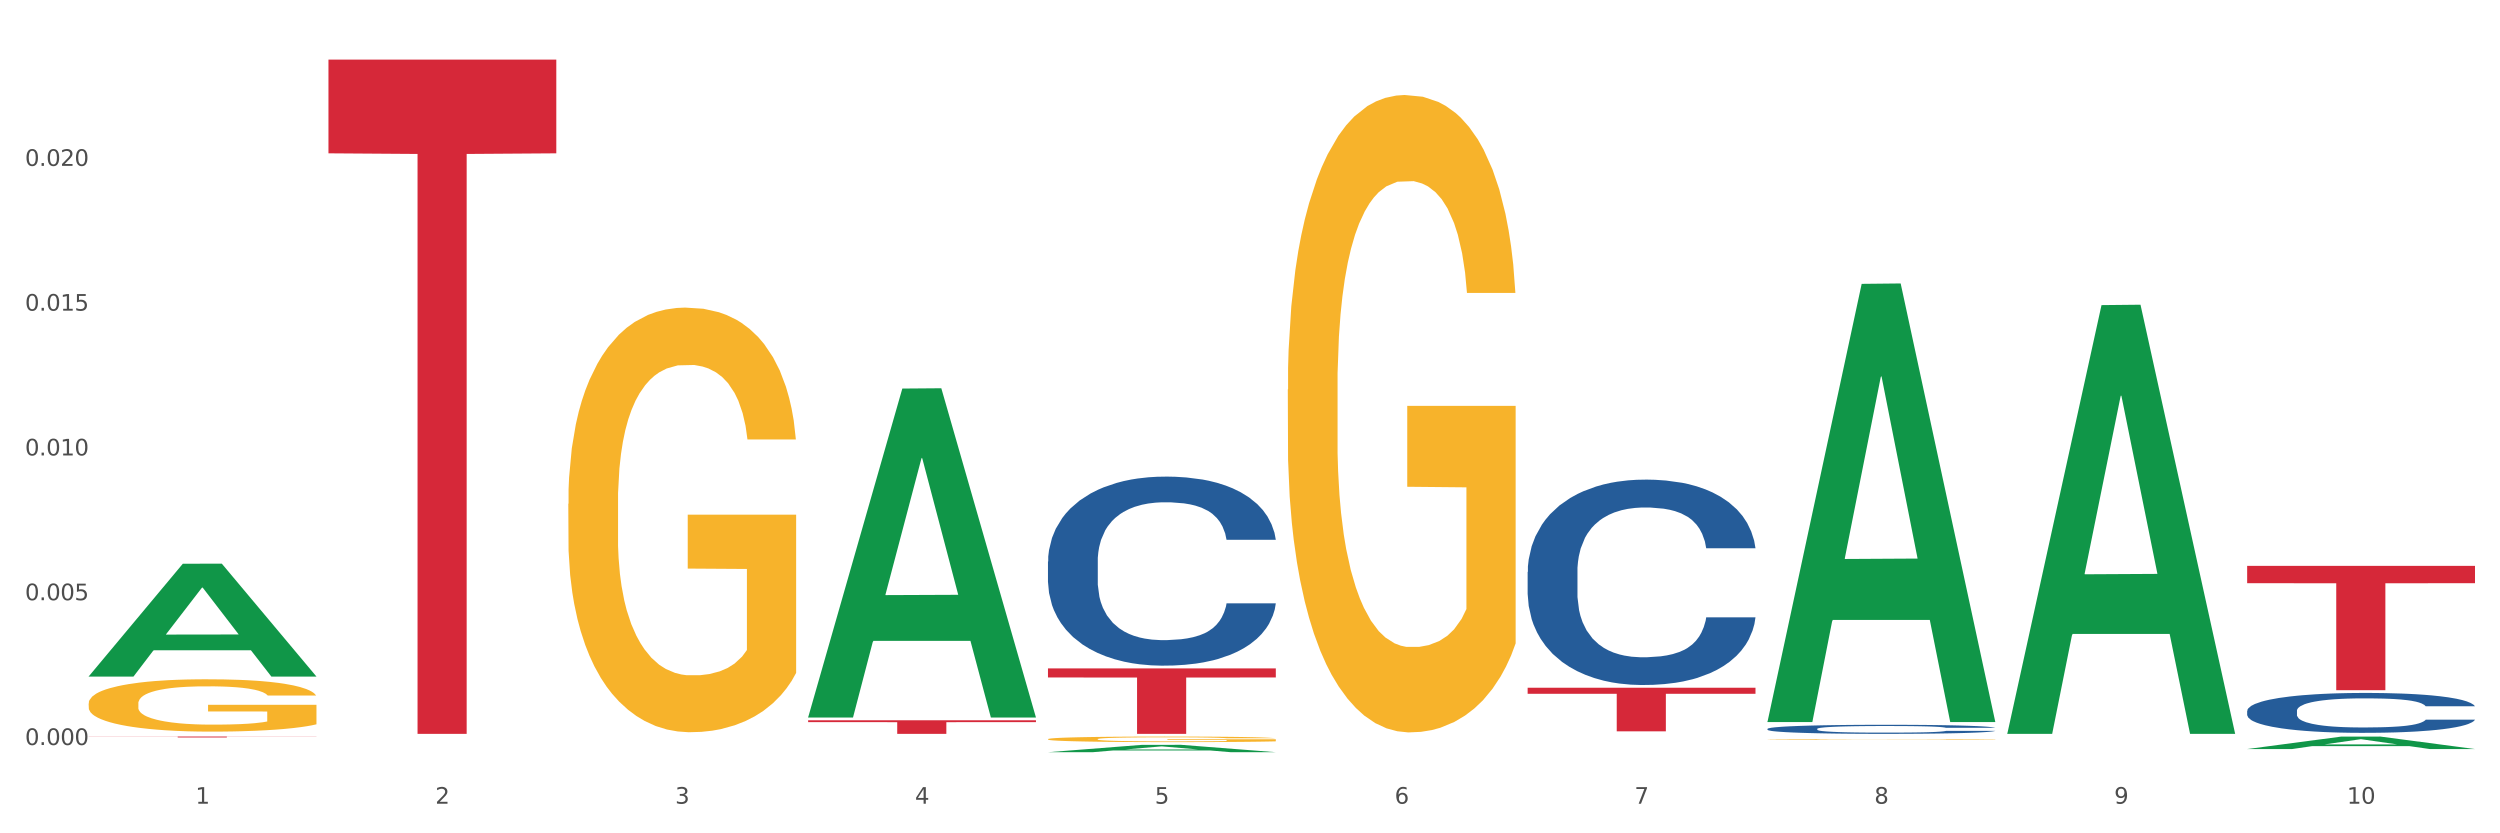 <?xml version="1.0" encoding="utf-8" standalone="no"?>
<!DOCTYPE svg PUBLIC "-//W3C//DTD SVG 1.1//EN"
  "http://www.w3.org/Graphics/SVG/1.1/DTD/svg11.dtd">
<svg xmlns:xlink="http://www.w3.org/1999/xlink" width="1080pt" height="360pt" viewBox="0 0 1080 360" xmlns="http://www.w3.org/2000/svg" version="1.1">
 <rect x="0" y="0" width="1080" height="360" fill="#333333" stroke="none"/>
 <defs>
  <style type="text/css">*{stroke-linejoin: round; stroke-linecap: butt}</style>
 </defs>
 <g id="figure_1">
  <g id="patch_1">
   <path d="M 0 360 
L 1080 360 
L 1080 0 
L 0 0 
z
" style="fill: #ffffff; stroke: #ffffff; stroke-linejoin: miter"/>
  </g>
  <g id="axes_1">
   <g id="matplotlib.axis_1">
    <g id="xtick_1">
     <g id="text_1">
      <!-- 1 -->
      <g style="fill: #4d4d4d" transform="translate(84.444 347.204) scale(0.096 -0.096)">
       <defs>
        <path id="DejaVuSans-31" d="M 794 531 
L 1825 531 
L 1825 4091 
L 703 3866 
L 703 4441 
L 1819 4666 
L 2450 4666 
L 2450 531 
L 3481 531 
L 3481 0 
L 794 0 
L 794 531 
z
" transform="scale(0.016)"/>
       </defs>
       <use xlink:href="#DejaVuSans-31"/>
      </g>
     </g>
    </g>
    <g id="xtick_2">
     <g id="text_2">
      <!-- 2 -->
      <g style="fill: #4d4d4d" transform="translate(188.053 347.204) scale(0.096 -0.096)">
       <defs>
        <path id="DejaVuSans-32" d="M 1228 531 
L 3431 531 
L 3431 0 
L 469 0 
L 469 531 
Q 828 903 1448 1529 
Q 2069 2156 2228 2338 
Q 2531 2678 2651 2914 
Q 2772 3150 2772 3378 
Q 2772 3750 2511 3984 
Q 2250 4219 1831 4219 
Q 1534 4219 1204 4116 
Q 875 4013 500 3803 
L 500 4441 
Q 881 4594 1212 4672 
Q 1544 4750 1819 4750 
Q 2544 4750 2975 4387 
Q 3406 4025 3406 3419 
Q 3406 3131 3298 2873 
Q 3191 2616 2906 2266 
Q 2828 2175 2409 1742 
Q 1991 1309 1228 531 
z
" transform="scale(0.016)"/>
       </defs>
       <use xlink:href="#DejaVuSans-32"/>
      </g>
     </g>
    </g>
    <g id="xtick_3">
     <g id="text_3">
      <!-- 3 -->
      <g style="fill: #4d4d4d" transform="translate(291.663 347.204) scale(0.096 -0.096)">
       <defs>
        <path id="DejaVuSans-33" d="M 2597 2516 
Q 3050 2419 3304 2112 
Q 3559 1806 3559 1356 
Q 3559 666 3084 287 
Q 2609 -91 1734 -91 
Q 1441 -91 1130 -33 
Q 819 25 488 141 
L 488 750 
Q 750 597 1062 519 
Q 1375 441 1716 441 
Q 2309 441 2620 675 
Q 2931 909 2931 1356 
Q 2931 1769 2642 2001 
Q 2353 2234 1838 2234 
L 1294 2234 
L 1294 2753 
L 1863 2753 
Q 2328 2753 2575 2939 
Q 2822 3125 2822 3475 
Q 2822 3834 2567 4026 
Q 2313 4219 1838 4219 
Q 1578 4219 1281 4162 
Q 984 4106 628 3988 
L 628 4550 
Q 988 4650 1302 4700 
Q 1616 4750 1894 4750 
Q 2613 4750 3031 4423 
Q 3450 4097 3450 3541 
Q 3450 3153 3228 2886 
Q 3006 2619 2597 2516 
z
" transform="scale(0.016)"/>
       </defs>
       <use xlink:href="#DejaVuSans-33"/>
      </g>
     </g>
    </g>
    <g id="xtick_4">
     <g id="text_4">
      <!-- 4 -->
      <g style="fill: #4d4d4d" transform="translate(395.273 347.204) scale(0.096 -0.096)">
       <defs>
        <path id="DejaVuSans-34" d="M 2419 4116 
L 825 1625 
L 2419 1625 
L 2419 4116 
z
M 2253 4666 
L 3047 4666 
L 3047 1625 
L 3713 1625 
L 3713 1100 
L 3047 1100 
L 3047 0 
L 2419 0 
L 2419 1100 
L 313 1100 
L 313 1709 
L 2253 4666 
z
" transform="scale(0.016)"/>
       </defs>
       <use xlink:href="#DejaVuSans-34"/>
      </g>
     </g>
    </g>
    <g id="xtick_5">
     <g id="text_5">
      <!-- 5 -->
      <g style="fill: #4d4d4d" transform="translate(498.883 347.204) scale(0.096 -0.096)">
       <defs>
        <path id="DejaVuSans-35" d="M 691 4666 
L 3169 4666 
L 3169 4134 
L 1269 4134 
L 1269 2991 
Q 1406 3038 1543 3061 
Q 1681 3084 1819 3084 
Q 2600 3084 3056 2656 
Q 3513 2228 3513 1497 
Q 3513 744 3044 326 
Q 2575 -91 1722 -91 
Q 1428 -91 1123 -41 
Q 819 9 494 109 
L 494 744 
Q 775 591 1075 516 
Q 1375 441 1709 441 
Q 2250 441 2565 725 
Q 2881 1009 2881 1497 
Q 2881 1984 2565 2268 
Q 2250 2553 1709 2553 
Q 1456 2553 1204 2497 
Q 953 2441 691 2322 
L 691 4666 
z
" transform="scale(0.016)"/>
       </defs>
       <use xlink:href="#DejaVuSans-35"/>
      </g>
     </g>
    </g>
    <g id="xtick_6">
     <g id="text_6">
      <!-- 6 -->
      <g style="fill: #4d4d4d" transform="translate(602.492 347.204) scale(0.096 -0.096)">
       <defs>
        <path id="DejaVuSans-36" d="M 2113 2584 
Q 1688 2584 1439 2293 
Q 1191 2003 1191 1497 
Q 1191 994 1439 701 
Q 1688 409 2113 409 
Q 2538 409 2786 701 
Q 3034 994 3034 1497 
Q 3034 2003 2786 2293 
Q 2538 2584 2113 2584 
z
M 3366 4563 
L 3366 3988 
Q 3128 4100 2886 4159 
Q 2644 4219 2406 4219 
Q 1781 4219 1451 3797 
Q 1122 3375 1075 2522 
Q 1259 2794 1537 2939 
Q 1816 3084 2150 3084 
Q 2853 3084 3261 2657 
Q 3669 2231 3669 1497 
Q 3669 778 3244 343 
Q 2819 -91 2113 -91 
Q 1303 -91 875 529 
Q 447 1150 447 2328 
Q 447 3434 972 4092 
Q 1497 4750 2381 4750 
Q 2619 4750 2861 4703 
Q 3103 4656 3366 4563 
z
" transform="scale(0.016)"/>
       </defs>
       <use xlink:href="#DejaVuSans-36"/>
      </g>
     </g>
    </g>
    <g id="xtick_7">
     <g id="text_7">
      <!-- 7 -->
      <g style="fill: #4d4d4d" transform="translate(706.102 347.204) scale(0.096 -0.096)">
       <defs>
        <path id="DejaVuSans-37" d="M 525 4666 
L 3525 4666 
L 3525 4397 
L 1831 0 
L 1172 0 
L 2766 4134 
L 525 4134 
L 525 4666 
z
" transform="scale(0.016)"/>
       </defs>
       <use xlink:href="#DejaVuSans-37"/>
      </g>
     </g>
    </g>
    <g id="xtick_8">
     <g id="text_8">
      <!-- 8 -->
      <g style="fill: #4d4d4d" transform="translate(809.712 347.204) scale(0.096 -0.096)">
       <defs>
        <path id="DejaVuSans-38" d="M 2034 2216 
Q 1584 2216 1326 1975 
Q 1069 1734 1069 1313 
Q 1069 891 1326 650 
Q 1584 409 2034 409 
Q 2484 409 2743 651 
Q 3003 894 3003 1313 
Q 3003 1734 2745 1975 
Q 2488 2216 2034 2216 
z
M 1403 2484 
Q 997 2584 770 2862 
Q 544 3141 544 3541 
Q 544 4100 942 4425 
Q 1341 4750 2034 4750 
Q 2731 4750 3128 4425 
Q 3525 4100 3525 3541 
Q 3525 3141 3298 2862 
Q 3072 2584 2669 2484 
Q 3125 2378 3379 2068 
Q 3634 1759 3634 1313 
Q 3634 634 3220 271 
Q 2806 -91 2034 -91 
Q 1263 -91 848 271 
Q 434 634 434 1313 
Q 434 1759 690 2068 
Q 947 2378 1403 2484 
z
M 1172 3481 
Q 1172 3119 1398 2916 
Q 1625 2713 2034 2713 
Q 2441 2713 2670 2916 
Q 2900 3119 2900 3481 
Q 2900 3844 2670 4047 
Q 2441 4250 2034 4250 
Q 1625 4250 1398 4047 
Q 1172 3844 1172 3481 
z
" transform="scale(0.016)"/>
       </defs>
       <use xlink:href="#DejaVuSans-38"/>
      </g>
     </g>
    </g>
    <g id="xtick_9">
     <g id="text_9">
      <!-- 9 -->
      <g style="fill: #4d4d4d" transform="translate(913.322 347.204) scale(0.096 -0.096)">
       <defs>
        <path id="DejaVuSans-39" d="M 703 97 
L 703 672 
Q 941 559 1184 500 
Q 1428 441 1663 441 
Q 2288 441 2617 861 
Q 2947 1281 2994 2138 
Q 2813 1869 2534 1725 
Q 2256 1581 1919 1581 
Q 1219 1581 811 2004 
Q 403 2428 403 3163 
Q 403 3881 828 4315 
Q 1253 4750 1959 4750 
Q 2769 4750 3195 4129 
Q 3622 3509 3622 2328 
Q 3622 1225 3098 567 
Q 2575 -91 1691 -91 
Q 1453 -91 1209 -44 
Q 966 3 703 97 
z
M 1959 2075 
Q 2384 2075 2632 2365 
Q 2881 2656 2881 3163 
Q 2881 3666 2632 3958 
Q 2384 4250 1959 4250 
Q 1534 4250 1286 3958 
Q 1038 3666 1038 3163 
Q 1038 2656 1286 2365 
Q 1534 2075 1959 2075 
z
" transform="scale(0.016)"/>
       </defs>
       <use xlink:href="#DejaVuSans-39"/>
      </g>
     </g>
    </g>
    <g id="xtick_10">
     <g id="text_10">
      <!-- 10 -->
      <g style="fill: #4d4d4d" transform="translate(1013.877 347.204) scale(0.096 -0.096)">
       <defs>
        <path id="DejaVuSans-30" d="M 2034 4250 
Q 1547 4250 1301 3770 
Q 1056 3291 1056 2328 
Q 1056 1369 1301 889 
Q 1547 409 2034 409 
Q 2525 409 2770 889 
Q 3016 1369 3016 2328 
Q 3016 3291 2770 3770 
Q 2525 4250 2034 4250 
z
M 2034 4750 
Q 2819 4750 3233 4129 
Q 3647 3509 3647 2328 
Q 3647 1150 3233 529 
Q 2819 -91 2034 -91 
Q 1250 -91 836 529 
Q 422 1150 422 2328 
Q 422 3509 836 4129 
Q 1250 4750 2034 4750 
z
" transform="scale(0.016)"/>
       </defs>
       <use xlink:href="#DejaVuSans-31"/>
       <use xlink:href="#DejaVuSans-30" transform="translate(63.623 0)"/>
      </g>
     </g>
    </g>
    <g id="xtick_11"/>
    <g id="xtick_12"/>
    <g id="xtick_13"/>
    <g id="xtick_14"/>
    <g id="xtick_15"/>
    <g id="xtick_16"/>
    <g id="xtick_17"/>
    <g id="xtick_18"/>
    <g id="xtick_19"/>
   </g>
   <g id="matplotlib.axis_2">
    <g id="ytick_1">
     <g id="text_11">
      <!-- 0.000 -->
      <g style="fill: #4d4d4d" transform="translate(10.8 321.844) scale(0.096 -0.096)">
       <defs>
        <path id="DejaVuSans-2e" d="M 684 794 
L 1344 794 
L 1344 0 
L 684 0 
L 684 794 
z
" transform="scale(0.016)"/>
       </defs>
       <use xlink:href="#DejaVuSans-30"/>
       <use xlink:href="#DejaVuSans-2e" transform="translate(63.623 0)"/>
       <use xlink:href="#DejaVuSans-30" transform="translate(95.41 0)"/>
       <use xlink:href="#DejaVuSans-30" transform="translate(159.033 0)"/>
       <use xlink:href="#DejaVuSans-30" transform="translate(222.656 0)"/>
      </g>
     </g>
    </g>
    <g id="ytick_2">
     <g id="text_12">
      <!-- 0.005 -->
      <g style="fill: #4d4d4d" transform="translate(10.8 259.299) scale(0.096 -0.096)">
       <use xlink:href="#DejaVuSans-30"/>
       <use xlink:href="#DejaVuSans-2e" transform="translate(63.623 0)"/>
       <use xlink:href="#DejaVuSans-30" transform="translate(95.41 0)"/>
       <use xlink:href="#DejaVuSans-30" transform="translate(159.033 0)"/>
       <use xlink:href="#DejaVuSans-35" transform="translate(222.656 0)"/>
      </g>
     </g>
    </g>
    <g id="ytick_3">
     <g id="text_13">
      <!-- 0.010 -->
      <g style="fill: #4d4d4d" transform="translate(10.8 196.753) scale(0.096 -0.096)">
       <use xlink:href="#DejaVuSans-30"/>
       <use xlink:href="#DejaVuSans-2e" transform="translate(63.623 0)"/>
       <use xlink:href="#DejaVuSans-30" transform="translate(95.41 0)"/>
       <use xlink:href="#DejaVuSans-31" transform="translate(159.033 0)"/>
       <use xlink:href="#DejaVuSans-30" transform="translate(222.656 0)"/>
      </g>
     </g>
    </g>
    <g id="ytick_4">
     <g id="text_14">
      <!-- 0.015 -->
      <g style="fill: #4d4d4d" transform="translate(10.8 134.207) scale(0.096 -0.096)">
       <use xlink:href="#DejaVuSans-30"/>
       <use xlink:href="#DejaVuSans-2e" transform="translate(63.623 0)"/>
       <use xlink:href="#DejaVuSans-30" transform="translate(95.41 0)"/>
       <use xlink:href="#DejaVuSans-31" transform="translate(159.033 0)"/>
       <use xlink:href="#DejaVuSans-35" transform="translate(222.656 0)"/>
      </g>
     </g>
    </g>
    <g id="ytick_5">
     <g id="text_15">
      <!-- 0.020 -->
      <g style="fill: #4d4d4d" transform="translate(10.8 71.662) scale(0.096 -0.096)">
       <use xlink:href="#DejaVuSans-30"/>
       <use xlink:href="#DejaVuSans-2e" transform="translate(63.623 0)"/>
       <use xlink:href="#DejaVuSans-30" transform="translate(95.41 0)"/>
       <use xlink:href="#DejaVuSans-32" transform="translate(159.033 0)"/>
       <use xlink:href="#DejaVuSans-30" transform="translate(222.656 0)"/>
      </g>
     </g>
    </g>
    <g id="ytick_6"/>
    <g id="ytick_7"/>
    <g id="ytick_8"/>
    <g id="ytick_9"/>
    <g id="ytick_10"/>
   </g>
   <g id="PolyCollection_1">
    <path d="M 38.283 292.187 
L 38.384 292.141 
L 78.974 243.539 
L 95.818 243.493 
L 136.712 292.278 
L 117.229 292.278 
L 108.401 280.918 
L 66.493 280.918 
L 66.188 281.101 
L 57.664 292.278 
L 38.283 292.278 
L 38.283 292.187 
L 71.769 274.139 
L 103.125 274.093 
L 87.599 253.892 
L 87.396 253.8 
L 87.193 253.937 
L 71.668 274.093 
L 71.769 274.139 
L 38.283 292.187 
z
" clip-path="url(#p411872a82b)" style="fill: #109648"/>
    <path d="M 763.551 314.868 
L 763.668 314.864 
L 763.668 314.764 
L 764.017 314.628 
L 765.296 314.377 
L 766.925 314.188 
L 769.718 313.966 
L 771.23 313.873 
L 773.208 313.769 
L 777.28 313.6 
L 781.934 313.457 
L 785.192 313.378 
L 787.635 313.328 
L 793.103 313.239 
L 796.245 313.199 
L 799.502 313.167 
L 802.295 313.146 
L 806.949 313.121 
L 810.672 313.11 
L 814.976 313.106 
L 818.583 313.11 
L 823.353 313.124 
L 830.334 313.167 
L 833.01 313.192 
L 836.617 313.235 
L 840.34 313.293 
L 843.365 313.35 
L 846.855 313.432 
L 850.462 313.54 
L 853.953 313.676 
L 856.396 313.801 
L 858.374 313.933 
L 860.119 314.095 
L 861.399 314.27 
L 861.981 314.417 
L 840.689 314.417 
L 840.107 314.284 
L 838.944 314.141 
L 837.78 314.044 
L 836.501 313.966 
L 834.523 313.876 
L 832.777 313.819 
L 829.869 313.751 
L 827.193 313.708 
L 824.982 313.683 
L 822.306 313.661 
L 816.605 313.64 
L 812.533 313.64 
L 809.974 313.647 
L 806.832 313.665 
L 804.156 313.69 
L 801.015 313.733 
L 798.572 313.78 
L 796.128 313.84 
L 794.732 313.883 
L 792.638 313.962 
L 791.242 314.027 
L 789.38 314.138 
L 788.333 314.216 
L 786.472 314.42 
L 785.657 314.571 
L 785.308 314.675 
L 785.075 314.789 
L 785.075 315.348 
L 785.773 315.598 
L 786.355 315.706 
L 787.286 315.828 
L 789.031 315.985 
L 791.591 316.139 
L 794.267 316.25 
L 796.477 316.318 
L 798.572 316.368 
L 800.666 316.408 
L 803.225 316.443 
L 805.32 316.465 
L 808.461 316.486 
L 812.184 316.497 
L 815.093 316.497 
L 821.026 316.479 
L 823.702 316.461 
L 826.262 316.436 
L 829.054 316.397 
L 831.265 316.354 
L 832.545 316.322 
L 834.639 316.254 
L 836.268 316.182 
L 837.664 316.1 
L 838.595 316.028 
L 839.642 315.921 
L 840.456 315.799 
L 840.689 315.735 
L 861.981 315.735 
L 861.515 315.863 
L 860.701 315.989 
L 859.072 316.157 
L 857.792 316.254 
L 855.814 316.372 
L 853.72 316.472 
L 850.811 316.583 
L 848.135 316.665 
L 845.343 316.737 
L 842.318 316.802 
L 836.85 316.891 
L 834.872 316.916 
L 830.683 316.959 
L 827.426 316.984 
L 822.655 317.009 
L 817.769 317.024 
L 812.65 317.027 
L 808.112 317.02 
L 803.109 316.998 
L 799.968 316.977 
L 796.477 316.945 
L 792.405 316.895 
L 788.566 316.834 
L 784.959 316.762 
L 781.585 316.68 
L 778.444 316.587 
L 774.371 316.433 
L 771.346 316.282 
L 769.136 316.143 
L 767.623 316.025 
L 766.111 315.874 
L 765.296 315.77 
L 764.017 315.52 
L 763.551 315.287 
L 763.551 314.868 
z
" clip-path="url(#p411872a82b)" style="fill: #255c99"/>
    <path d="M 970.771 307.096 
L 970.887 307.08 
L 970.887 306.64 
L 971.236 306.041 
L 972.516 304.939 
L 974.145 304.105 
L 976.937 303.129 
L 978.45 302.719 
L 980.428 302.263 
L 984.5 301.523 
L 989.154 300.893 
L 992.411 300.547 
L 994.854 300.326 
L 1000.323 299.933 
L 1003.464 299.76 
L 1006.722 299.618 
L 1009.514 299.523 
L 1014.168 299.413 
L 1017.891 299.366 
L 1022.196 299.35 
L 1025.803 299.366 
L 1030.573 299.429 
L 1037.554 299.618 
L 1040.23 299.728 
L 1043.836 299.917 
L 1047.56 300.169 
L 1050.585 300.421 
L 1054.075 300.783 
L 1057.682 301.255 
L 1061.172 301.853 
L 1063.615 302.404 
L 1065.593 302.987 
L 1067.338 303.695 
L 1068.618 304.467 
L 1069.2 305.112 
L 1047.909 305.112 
L 1047.327 304.53 
L 1046.163 303.9 
L 1045 303.475 
L 1043.72 303.129 
L 1041.742 302.735 
L 1039.997 302.483 
L 1037.088 302.184 
L 1034.412 301.995 
L 1032.202 301.885 
L 1029.526 301.79 
L 1023.825 301.696 
L 1019.753 301.696 
L 1017.193 301.727 
L 1014.052 301.806 
L 1011.376 301.916 
L 1008.234 302.105 
L 1005.791 302.31 
L 1003.348 302.578 
L 1001.952 302.767 
L 999.857 303.113 
L 998.461 303.396 
L 996.6 303.884 
L 995.553 304.231 
L 993.691 305.128 
L 992.877 305.789 
L 992.528 306.246 
L 992.295 306.75 
L 992.295 309.206 
L 992.993 310.308 
L 993.575 310.78 
L 994.505 311.315 
L 996.251 312.008 
L 998.81 312.685 
L 1001.486 313.173 
L 1003.697 313.472 
L 1005.791 313.693 
L 1007.885 313.866 
L 1010.445 314.023 
L 1012.539 314.118 
L 1015.681 314.212 
L 1019.404 314.259 
L 1022.312 314.259 
L 1028.246 314.181 
L 1030.922 314.102 
L 1033.482 313.992 
L 1036.274 313.819 
L 1038.484 313.63 
L 1039.764 313.488 
L 1041.859 313.189 
L 1043.487 312.874 
L 1044.884 312.512 
L 1045.814 312.197 
L 1046.861 311.725 
L 1047.676 311.189 
L 1047.909 310.906 
L 1069.2 310.906 
L 1068.735 311.473 
L 1067.92 312.024 
L 1066.291 312.764 
L 1065.012 313.189 
L 1063.034 313.708 
L 1060.939 314.149 
L 1058.031 314.637 
L 1055.355 314.999 
L 1052.562 315.314 
L 1049.537 315.598 
L 1044.069 315.991 
L 1042.091 316.101 
L 1037.903 316.29 
L 1034.645 316.401 
L 1029.875 316.511 
L 1024.988 316.574 
L 1019.869 316.59 
L 1015.332 316.558 
L 1010.329 316.464 
L 1007.187 316.369 
L 1003.697 316.227 
L 999.625 316.007 
L 995.785 315.739 
L 992.179 315.425 
L 988.804 315.062 
L 985.663 314.653 
L 981.591 313.976 
L 978.566 313.315 
L 976.355 312.701 
L 974.843 312.181 
L 973.33 311.52 
L 972.516 311.063 
L 971.236 309.961 
L 970.771 308.938 
L 970.771 307.096 
z
" clip-path="url(#p411872a82b)" style="fill: #255c99"/>
    <path d="M 38.283 303.899 
L 38.399 303.878 
L 38.399 303.135 
L 38.632 302.495 
L 39.794 300.946 
L 41.537 299.665 
L 42.815 298.983 
L 44.093 298.426 
L 45.604 297.868 
L 47.464 297.29 
L 50.834 296.443 
L 52.925 296.009 
L 55.482 295.555 
L 60.13 294.894 
L 63.5 294.522 
L 66.987 294.212 
L 72.681 293.84 
L 76.4 293.675 
L 80.351 293.551 
L 85.115 293.469 
L 88.718 293.448 
L 96.62 293.51 
L 103.36 293.696 
L 106.614 293.84 
L 110.798 294.088 
L 113.006 294.254 
L 116.608 294.584 
L 120.327 295.018 
L 122.883 295.39 
L 126.718 296.092 
L 129.623 296.794 
L 132.296 297.661 
L 133.691 298.26 
L 134.737 298.818 
L 135.666 299.458 
L 136.596 300.47 
L 115.678 300.47 
L 114.865 299.748 
L 113.587 299.066 
L 111.727 298.405 
L 110.1 297.992 
L 107.311 297.476 
L 104.755 297.145 
L 102.082 296.897 
L 98.828 296.691 
L 96.271 296.587 
L 92.669 296.505 
L 85.58 296.525 
L 80.816 296.691 
L 77.562 296.897 
L 75.47 297.083 
L 73.611 297.29 
L 71.519 297.579 
L 69.078 298.013 
L 67.335 298.405 
L 65.592 298.901 
L 64.198 299.396 
L 62.919 299.975 
L 61.873 300.594 
L 61.06 301.235 
L 60.363 302.02 
L 59.782 303.321 
L 59.782 306.15 
L 60.014 306.791 
L 60.595 307.638 
L 61.292 308.278 
L 62.455 309.042 
L 63.5 309.558 
L 65.476 310.302 
L 67.684 310.922 
L 69.427 311.314 
L 71.17 311.645 
L 74.192 312.099 
L 77.562 312.471 
L 80.467 312.698 
L 84.418 312.904 
L 87.091 312.987 
L 89.415 313.028 
L 95.109 313.028 
L 99.177 312.966 
L 103.709 312.822 
L 107.195 312.636 
L 110.1 312.409 
L 113.354 312.037 
L 115.446 311.686 
L 115.446 307.369 
L 89.88 307.348 
L 89.88 304.477 
L 136.712 304.477 
L 136.712 312.904 
L 134.737 313.338 
L 132.529 313.731 
L 130.205 314.082 
L 126.718 314.516 
L 122.535 314.929 
L 118.816 315.218 
L 114.865 315.466 
L 110.217 315.693 
L 104.174 315.899 
L 100.455 315.982 
L 95.807 316.044 
L 90.345 316.065 
L 85.58 316.023 
L 80.932 315.92 
L 76.051 315.734 
L 71.286 315.466 
L 67.684 315.197 
L 64.081 314.867 
L 60.247 314.433 
L 57.225 314.02 
L 54.901 313.648 
L 52.344 313.173 
L 49.555 312.553 
L 47.464 311.996 
L 45.604 311.417 
L 43.629 310.674 
L 42.234 310.034 
L 40.84 309.228 
L 40.026 308.629 
L 39.096 307.7 
L 38.399 306.398 
L 38.283 303.899 
z
" clip-path="url(#p411872a82b)" style="fill: #f7b32b"/>
    <path d="M 245.502 217.649 
L 245.619 217.481 
L 245.619 211.45 
L 245.851 206.256 
L 247.013 193.691 
L 248.756 183.304 
L 250.035 177.775 
L 251.313 173.251 
L 252.824 168.728 
L 254.683 164.037 
L 258.053 157.168 
L 260.145 153.65 
L 262.701 149.964 
L 267.35 144.603 
L 270.72 141.587 
L 274.206 139.074 
L 279.9 136.058 
L 283.619 134.718 
L 287.57 133.713 
L 292.335 133.043 
L 295.937 132.875 
L 303.84 133.378 
L 310.58 134.886 
L 313.834 136.058 
L 318.017 138.069 
L 320.225 139.409 
L 323.828 142.09 
L 327.546 145.608 
L 330.103 148.624 
L 333.938 154.32 
L 336.843 160.016 
L 339.516 167.053 
L 340.91 171.911 
L 341.956 176.435 
L 342.886 181.628 
L 343.816 189.837 
L 322.898 189.837 
L 322.084 183.974 
L 320.806 178.445 
L 318.947 173.084 
L 317.32 169.733 
L 314.531 165.545 
L 311.974 162.864 
L 309.301 160.854 
L 306.048 159.178 
L 303.491 158.341 
L 299.888 157.67 
L 292.8 157.838 
L 288.035 159.178 
L 284.781 160.854 
L 282.689 162.362 
L 280.83 164.037 
L 278.738 166.382 
L 276.298 169.901 
L 274.555 173.084 
L 272.812 177.105 
L 271.417 181.126 
L 270.139 185.817 
L 269.093 190.843 
L 268.28 196.036 
L 267.582 202.403 
L 267.001 212.958 
L 267.001 235.91 
L 267.234 241.104 
L 267.815 247.973 
L 268.512 253.166 
L 269.674 259.365 
L 270.72 263.554 
L 272.695 269.585 
L 274.903 274.611 
L 276.647 277.794 
L 278.39 280.475 
L 281.411 284.161 
L 284.781 287.176 
L 287.686 289.019 
L 291.638 290.694 
L 294.31 291.365 
L 296.635 291.7 
L 302.329 291.7 
L 306.396 291.197 
L 310.928 290.024 
L 314.415 288.516 
L 317.32 286.674 
L 320.574 283.658 
L 322.665 280.81 
L 322.665 245.795 
L 297.099 245.627 
L 297.099 222.34 
L 343.932 222.34 
L 343.932 290.694 
L 341.956 294.213 
L 339.748 297.396 
L 337.424 300.244 
L 333.938 303.762 
L 329.754 307.113 
L 326.036 309.459 
L 322.084 311.469 
L 317.436 313.312 
L 311.393 314.987 
L 307.674 315.657 
L 303.026 316.16 
L 297.564 316.327 
L 292.8 315.992 
L 288.151 315.155 
L 283.271 313.647 
L 278.506 311.469 
L 274.903 309.291 
L 271.301 306.61 
L 267.466 303.092 
L 264.445 299.741 
L 262.12 296.726 
L 259.564 292.872 
L 256.775 287.846 
L 254.683 283.323 
L 252.824 278.632 
L 250.848 272.6 
L 249.454 267.407 
L 248.059 260.873 
L 247.246 256.014 
L 246.316 248.475 
L 245.619 237.92 
L 245.502 217.649 
z
" clip-path="url(#p411872a82b)" style="fill: #f7b32b"/>
    <path d="M 452.722 319.307 
L 452.838 319.304 
L 452.838 319.225 
L 453.071 319.157 
L 454.233 318.993 
L 455.976 318.857 
L 457.254 318.785 
L 458.532 318.725 
L 460.043 318.666 
L 461.903 318.605 
L 465.273 318.515 
L 467.364 318.469 
L 469.921 318.421 
L 474.569 318.35 
L 477.939 318.311 
L 481.426 318.278 
L 487.12 318.239 
L 490.839 318.221 
L 494.79 318.208 
L 499.554 318.199 
L 503.157 318.197 
L 511.059 318.203 
L 517.799 318.223 
L 521.053 318.239 
L 525.237 318.265 
L 527.445 318.282 
L 531.047 318.317 
L 534.766 318.364 
L 537.322 318.403 
L 541.157 318.478 
L 544.062 318.552 
L 546.735 318.644 
L 548.13 318.708 
L 549.176 318.767 
L 550.105 318.835 
L 551.035 318.943 
L 530.117 318.943 
L 529.304 318.866 
L 528.026 318.793 
L 526.166 318.723 
L 524.539 318.679 
L 521.75 318.625 
L 519.194 318.589 
L 516.521 318.563 
L 513.267 318.541 
L 510.71 318.53 
L 507.108 318.521 
L 500.019 318.524 
L 495.255 318.541 
L 492.001 318.563 
L 489.909 318.583 
L 488.05 318.605 
L 485.958 318.635 
L 483.517 318.682 
L 481.774 318.723 
L 480.031 318.776 
L 478.637 318.828 
L 477.358 318.89 
L 476.312 318.956 
L 475.499 319.024 
L 474.802 319.107 
L 474.221 319.245 
L 474.221 319.546 
L 474.453 319.614 
L 475.034 319.704 
L 475.731 319.771 
L 476.894 319.853 
L 477.939 319.907 
L 479.915 319.986 
L 482.123 320.052 
L 483.866 320.094 
L 485.609 320.129 
L 488.631 320.177 
L 492.001 320.217 
L 494.906 320.241 
L 498.857 320.263 
L 501.53 320.272 
L 503.854 320.276 
L 509.548 320.276 
L 513.616 320.269 
L 518.148 320.254 
L 521.634 320.234 
L 524.539 320.21 
L 527.793 320.171 
L 529.885 320.133 
L 529.885 319.675 
L 504.319 319.673 
L 504.319 319.368 
L 551.151 319.368 
L 551.151 320.263 
L 549.176 320.309 
L 546.968 320.35 
L 544.644 320.388 
L 541.157 320.434 
L 536.974 320.478 
L 533.255 320.508 
L 529.304 320.535 
L 524.656 320.559 
L 518.613 320.581 
L 514.894 320.59 
L 510.246 320.596 
L 504.784 320.598 
L 500.019 320.594 
L 495.371 320.583 
L 490.49 320.563 
L 485.725 320.535 
L 482.123 320.506 
L 478.52 320.471 
L 474.686 320.425 
L 471.664 320.381 
L 469.34 320.342 
L 466.783 320.291 
L 463.994 320.225 
L 461.903 320.166 
L 460.043 320.105 
L 458.068 320.026 
L 456.673 319.958 
L 455.279 319.872 
L 454.465 319.809 
L 453.535 319.71 
L 452.838 319.572 
L 452.722 319.307 
z
" clip-path="url(#p411872a82b)" style="fill: #f7b32b"/>
    <path d="M 556.332 168.283 
L 556.448 168.032 
L 556.448 158.978 
L 556.68 151.182 
L 557.842 132.321 
L 559.586 116.729 
L 560.864 108.43 
L 562.142 101.64 
L 563.653 94.85 
L 565.512 87.808 
L 568.882 77.498 
L 570.974 72.216 
L 573.531 66.684 
L 578.179 58.636 
L 581.549 54.11 
L 585.035 50.337 
L 590.73 45.811 
L 594.448 43.799 
L 598.4 42.29 
L 603.164 41.284 
L 606.767 41.032 
L 614.669 41.787 
L 621.409 44.05 
L 624.663 45.811 
L 628.846 48.828 
L 631.054 50.84 
L 634.657 54.864 
L 638.375 60.145 
L 640.932 64.672 
L 644.767 73.222 
L 647.672 81.773 
L 650.345 92.335 
L 651.74 99.628 
L 652.785 106.418 
L 653.715 114.214 
L 654.645 126.537 
L 633.727 126.537 
L 632.914 117.735 
L 631.635 109.436 
L 629.776 101.389 
L 628.149 96.359 
L 625.36 90.072 
L 622.803 86.048 
L 620.131 83.03 
L 616.877 80.515 
L 614.32 79.258 
L 610.718 78.252 
L 603.629 78.504 
L 598.864 80.515 
L 595.61 83.03 
L 593.519 85.294 
L 591.659 87.808 
L 589.568 91.329 
L 587.127 96.61 
L 585.384 101.389 
L 583.641 107.424 
L 582.246 113.46 
L 580.968 120.501 
L 579.922 128.046 
L 579.109 135.842 
L 578.412 145.398 
L 577.83 161.242 
L 577.83 195.695 
L 578.063 203.491 
L 578.644 213.802 
L 579.341 221.598 
L 580.503 230.903 
L 581.549 237.19 
L 583.525 246.243 
L 585.733 253.788 
L 587.476 258.566 
L 589.219 262.59 
L 592.24 268.122 
L 595.61 272.649 
L 598.516 275.416 
L 602.467 277.93 
L 605.14 278.936 
L 607.464 279.439 
L 613.158 279.439 
L 617.225 278.685 
L 621.758 276.924 
L 625.244 274.661 
L 628.149 271.895 
L 631.403 267.368 
L 633.495 263.093 
L 633.495 210.533 
L 607.929 210.281 
L 607.929 175.325 
L 654.761 175.325 
L 654.761 277.93 
L 652.785 283.212 
L 650.577 287.99 
L 648.253 292.265 
L 644.767 297.546 
L 640.583 302.576 
L 636.865 306.097 
L 632.914 309.114 
L 628.265 311.881 
L 622.222 314.396 
L 618.504 315.401 
L 613.855 316.156 
L 608.394 316.407 
L 603.629 315.904 
L 598.981 314.647 
L 594.1 312.384 
L 589.335 309.114 
L 585.733 305.845 
L 582.13 301.821 
L 578.295 296.54 
L 575.274 291.511 
L 572.95 286.984 
L 570.393 281.2 
L 567.604 273.655 
L 565.512 266.865 
L 563.653 259.824 
L 561.677 250.77 
L 560.283 242.974 
L 558.888 233.166 
L 558.075 225.873 
L 557.145 214.556 
L 556.448 198.713 
L 556.332 168.283 
z
" clip-path="url(#p411872a82b)" style="fill: #f7b32b"/>
    <path d="M 763.551 319.495 
L 763.667 319.495 
L 763.667 319.485 
L 763.9 319.476 
L 765.062 319.454 
L 766.805 319.437 
L 768.083 319.427 
L 769.362 319.42 
L 770.872 319.412 
L 772.732 319.404 
L 776.102 319.392 
L 778.194 319.386 
L 780.75 319.38 
L 785.399 319.371 
L 788.769 319.366 
L 792.255 319.361 
L 797.949 319.356 
L 801.668 319.354 
L 805.619 319.352 
L 810.384 319.351 
L 813.986 319.351 
L 821.888 319.352 
L 828.628 319.354 
L 831.882 319.356 
L 836.066 319.36 
L 838.274 319.362 
L 841.876 319.367 
L 845.595 319.373 
L 848.152 319.378 
L 851.987 319.387 
L 854.892 319.397 
L 857.565 319.409 
L 858.959 319.417 
L 860.005 319.425 
L 860.935 319.434 
L 861.864 319.448 
L 840.947 319.448 
L 840.133 319.438 
L 838.855 319.428 
L 836.996 319.419 
L 835.369 319.414 
L 832.58 319.406 
L 830.023 319.402 
L 827.35 319.398 
L 824.096 319.396 
L 821.54 319.394 
L 817.937 319.393 
L 810.848 319.393 
L 806.084 319.396 
L 802.83 319.398 
L 800.738 319.401 
L 798.879 319.404 
L 796.787 319.408 
L 794.347 319.414 
L 792.604 319.419 
L 790.86 319.426 
L 789.466 319.433 
L 788.188 319.441 
L 787.142 319.449 
L 786.328 319.458 
L 785.631 319.469 
L 785.05 319.487 
L 785.05 319.526 
L 785.282 319.535 
L 785.863 319.547 
L 786.561 319.555 
L 787.723 319.566 
L 788.769 319.573 
L 790.744 319.583 
L 792.952 319.592 
L 794.695 319.597 
L 796.438 319.602 
L 799.46 319.608 
L 802.83 319.613 
L 805.735 319.616 
L 809.686 319.619 
L 812.359 319.62 
L 814.683 319.621 
L 820.378 319.621 
L 824.445 319.62 
L 828.977 319.618 
L 832.463 319.616 
L 835.369 319.612 
L 838.622 319.607 
L 840.714 319.602 
L 840.714 319.543 
L 815.148 319.543 
L 815.148 319.503 
L 861.981 319.503 
L 861.981 319.619 
L 860.005 319.625 
L 857.797 319.631 
L 855.473 319.636 
L 851.987 319.642 
L 847.803 319.647 
L 844.084 319.651 
L 840.133 319.655 
L 835.485 319.658 
L 829.442 319.661 
L 825.723 319.662 
L 821.075 319.663 
L 815.613 319.663 
L 810.848 319.662 
L 806.2 319.661 
L 801.319 319.658 
L 796.555 319.655 
L 792.952 319.651 
L 789.35 319.646 
L 785.515 319.64 
L 782.493 319.635 
L 780.169 319.63 
L 777.613 319.623 
L 774.824 319.614 
L 772.732 319.607 
L 770.872 319.599 
L 768.897 319.589 
L 767.502 319.58 
L 766.108 319.569 
L 765.294 319.56 
L 764.365 319.547 
L 763.667 319.53 
L 763.551 319.495 
z
" clip-path="url(#p411872a82b)" style="fill: #f7b32b"/>
    <path d="M 38.283 318.197 
L 136.712 318.197 
L 136.712 318.251 
L 97.994 318.251 
L 97.994 318.583 
L 76.768 318.583 
L 76.768 318.251 
L 38.283 318.251 
L 38.283 318.197 
L 38.283 318.197 
z
" clip-path="url(#p411872a82b)" style="fill: #d62839"/>
    <path d="M 141.893 25.759 
L 240.322 25.759 
L 240.322 66.236 
L 201.603 66.51 
L 201.603 317.027 
L 180.378 317.027 
L 180.378 66.51 
L 141.893 66.236 
L 141.893 26.033 
L 141.893 25.759 
z
" clip-path="url(#p411872a82b)" style="fill: #d62839"/>
    <path d="M 349.112 311.155 
L 447.542 311.155 
L 447.542 311.971 
L 408.823 311.976 
L 408.823 317.027 
L 387.598 317.027 
L 387.598 311.976 
L 349.112 311.971 
L 349.112 311.16 
L 349.112 311.155 
z
" clip-path="url(#p411872a82b)" style="fill: #d62839"/>
    <path d="M 452.722 288.739 
L 551.151 288.739 
L 551.151 292.67 
L 512.433 292.696 
L 512.433 317.027 
L 491.207 317.027 
L 491.207 292.696 
L 452.722 292.67 
L 452.722 288.765 
L 452.722 288.739 
z
" clip-path="url(#p411872a82b)" style="fill: #d62839"/>
    <path d="M 659.941 297.101 
L 758.371 297.101 
L 758.371 299.718 
L 719.652 299.736 
L 719.652 315.931 
L 698.427 315.931 
L 698.427 299.736 
L 659.941 299.718 
L 659.941 297.119 
L 659.941 297.101 
z
" clip-path="url(#p411872a82b)" style="fill: #d62839"/>
    <path d="M 659.941 247.062 
L 660.058 246.981 
L 660.058 244.712 
L 660.407 241.632 
L 661.687 235.959 
L 663.316 231.663 
L 666.108 226.639 
L 667.62 224.532 
L 669.598 222.181 
L 673.67 218.372 
L 678.324 215.13 
L 681.582 213.347 
L 684.025 212.213 
L 689.494 210.187 
L 692.635 209.295 
L 695.893 208.566 
L 698.685 208.08 
L 703.339 207.512 
L 707.062 207.269 
L 711.367 207.188 
L 714.973 207.269 
L 719.744 207.593 
L 726.724 208.566 
L 729.4 209.133 
L 733.007 210.106 
L 736.73 211.402 
L 739.755 212.699 
L 743.246 214.563 
L 746.852 216.994 
L 750.343 220.074 
L 752.786 222.911 
L 754.764 225.909 
L 756.509 229.556 
L 757.789 233.527 
L 758.371 236.85 
L 737.079 236.85 
L 736.498 233.852 
L 735.334 230.61 
L 734.171 228.422 
L 732.891 226.639 
L 730.913 224.613 
L 729.168 223.316 
L 726.259 221.776 
L 723.583 220.803 
L 721.373 220.236 
L 718.697 219.75 
L 712.996 219.264 
L 708.923 219.264 
L 706.364 219.426 
L 703.222 219.831 
L 700.546 220.398 
L 697.405 221.371 
L 694.962 222.424 
L 692.519 223.802 
L 691.122 224.775 
L 689.028 226.558 
L 687.632 228.016 
L 685.77 230.529 
L 684.723 232.312 
L 682.862 236.931 
L 682.047 240.335 
L 681.698 242.685 
L 681.466 245.279 
L 681.466 257.922 
L 682.164 263.595 
L 682.745 266.026 
L 683.676 268.782 
L 685.421 272.348 
L 687.981 275.833 
L 690.657 278.345 
L 692.868 279.885 
L 694.962 281.019 
L 697.056 281.911 
L 699.616 282.721 
L 701.71 283.208 
L 704.851 283.694 
L 708.574 283.937 
L 711.483 283.937 
L 717.417 283.532 
L 720.093 283.127 
L 722.652 282.559 
L 725.445 281.668 
L 727.655 280.695 
L 728.935 279.966 
L 731.029 278.426 
L 732.658 276.805 
L 734.054 274.941 
L 734.985 273.32 
L 736.032 270.889 
L 736.847 268.133 
L 737.079 266.675 
L 758.371 266.675 
L 757.905 269.592 
L 757.091 272.429 
L 755.462 276.238 
L 754.182 278.426 
L 752.204 281.101 
L 750.11 283.37 
L 747.201 285.882 
L 744.526 287.746 
L 741.733 289.367 
L 738.708 290.826 
L 733.24 292.852 
L 731.262 293.419 
L 727.074 294.392 
L 723.816 294.959 
L 719.046 295.526 
L 714.159 295.851 
L 709.04 295.932 
L 704.502 295.77 
L 699.499 295.283 
L 696.358 294.797 
L 692.868 294.068 
L 688.795 292.933 
L 684.956 291.555 
L 681.349 289.934 
L 677.975 288.07 
L 674.834 285.963 
L 670.762 282.478 
L 667.737 279.074 
L 665.526 275.914 
L 664.014 273.239 
L 662.501 269.835 
L 661.687 267.485 
L 660.407 261.812 
L 659.941 256.544 
L 659.941 247.062 
z
" clip-path="url(#p411872a82b)" style="fill: #255c99"/>
    <path d="M 970.771 244.466 
L 1069.2 244.466 
L 1069.2 251.931 
L 1030.481 251.981 
L 1030.481 298.18 
L 1009.256 298.18 
L 1009.256 251.981 
L 970.771 251.931 
L 970.771 244.517 
L 970.771 244.466 
z
" clip-path="url(#p411872a82b)" style="fill: #d62839"/>
    <path d="M 452.722 242.589 
L 452.838 242.515 
L 452.838 240.426 
L 453.187 237.592 
L 454.467 232.37 
L 456.096 228.417 
L 458.888 223.792 
L 460.401 221.853 
L 462.379 219.689 
L 466.451 216.183 
L 471.105 213.2 
L 474.362 211.559 
L 476.806 210.514 
L 482.274 208.65 
L 485.415 207.829 
L 488.673 207.158 
L 491.465 206.71 
L 496.119 206.188 
L 499.842 205.964 
L 504.147 205.89 
L 507.754 205.964 
L 512.524 206.263 
L 519.505 207.158 
L 522.181 207.68 
L 525.788 208.575 
L 529.511 209.768 
L 532.536 210.962 
L 536.026 212.678 
L 539.633 214.915 
L 543.123 217.75 
L 545.567 220.361 
L 547.545 223.121 
L 549.29 226.477 
L 550.57 230.132 
L 551.151 233.191 
L 529.86 233.191 
L 529.278 230.431 
L 528.115 227.447 
L 526.951 225.433 
L 525.671 223.792 
L 523.693 221.927 
L 521.948 220.734 
L 519.04 219.316 
L 516.364 218.421 
L 514.153 217.899 
L 511.477 217.452 
L 505.776 217.004 
L 501.704 217.004 
L 499.144 217.153 
L 496.003 217.526 
L 493.327 218.048 
L 490.186 218.943 
L 487.742 219.913 
L 485.299 221.181 
L 483.903 222.076 
L 481.809 223.717 
L 480.412 225.06 
L 478.551 227.372 
L 477.504 229.013 
L 475.642 233.265 
L 474.828 236.398 
L 474.479 238.561 
L 474.246 240.948 
L 474.246 252.585 
L 474.944 257.806 
L 475.526 260.044 
L 476.457 262.58 
L 478.202 265.862 
L 480.762 269.07 
L 483.438 271.382 
L 485.648 272.8 
L 487.742 273.844 
L 489.837 274.664 
L 492.396 275.41 
L 494.49 275.858 
L 497.632 276.305 
L 501.355 276.529 
L 504.264 276.529 
L 510.197 276.156 
L 512.873 275.783 
L 515.433 275.261 
L 518.225 274.441 
L 520.436 273.545 
L 521.716 272.874 
L 523.81 271.457 
L 525.439 269.965 
L 526.835 268.249 
L 527.766 266.758 
L 528.813 264.52 
L 529.627 261.984 
L 529.86 260.641 
L 551.151 260.641 
L 550.686 263.326 
L 549.871 265.937 
L 548.243 269.443 
L 546.963 271.457 
L 544.985 273.918 
L 542.891 276.007 
L 539.982 278.319 
L 537.306 280.035 
L 534.514 281.527 
L 531.489 282.87 
L 526.02 284.734 
L 524.042 285.257 
L 519.854 286.152 
L 516.596 286.674 
L 511.826 287.196 
L 506.94 287.494 
L 501.82 287.569 
L 497.283 287.42 
L 492.28 286.972 
L 489.138 286.525 
L 485.648 285.853 
L 481.576 284.809 
L 477.737 283.541 
L 474.13 282.049 
L 470.756 280.333 
L 467.614 278.394 
L 463.542 275.187 
L 460.517 272.054 
L 458.307 269.144 
L 456.794 266.683 
L 455.282 263.55 
L 454.467 261.387 
L 453.187 256.165 
L 452.722 251.317 
L 452.722 242.589 
z
" clip-path="url(#p411872a82b)" style="fill: #255c99"/>
    <path d="M 349.112 309.718 
L 349.214 309.584 
L 389.803 167.857 
L 406.648 167.723 
L 447.542 309.985 
L 428.059 309.985 
L 419.23 276.857 
L 377.322 276.857 
L 377.017 277.392 
L 368.494 309.985 
L 349.112 309.985 
L 349.112 309.718 
L 382.598 257.088 
L 413.954 256.954 
L 398.428 198.046 
L 398.225 197.779 
L 398.022 198.179 
L 382.497 256.954 
L 382.598 257.088 
L 349.112 309.718 
z
" clip-path="url(#p411872a82b)" style="fill: #109648"/>
    <path d="M 452.722 324.944 
L 452.823 324.941 
L 493.413 321.771 
L 510.257 321.768 
L 551.151 324.95 
L 531.668 324.95 
L 522.84 324.209 
L 480.932 324.209 
L 480.627 324.221 
L 472.103 324.95 
L 452.722 324.95 
L 452.722 324.944 
L 486.208 323.767 
L 517.564 323.764 
L 502.038 322.446 
L 501.835 322.44 
L 501.632 322.449 
L 486.107 323.764 
L 486.208 323.767 
L 452.722 324.944 
z
" clip-path="url(#p411872a82b)" style="fill: #109648"/>
    <path d="M 970.771 323.582 
L 970.872 323.577 
L 1011.462 318.202 
L 1028.306 318.197 
L 1069.2 323.592 
L 1049.717 323.592 
L 1040.889 322.336 
L 998.98 322.336 
L 998.676 322.356 
L 990.152 323.592 
L 970.771 323.592 
L 970.771 323.582 
L 1004.257 321.586 
L 1035.612 321.581 
L 1020.087 319.347 
L 1019.884 319.337 
L 1019.681 319.352 
L 1004.156 321.581 
L 1004.257 321.586 
L 970.771 323.582 
z
" clip-path="url(#p411872a82b)" style="fill: #109648"/>
    <path d="M 867.161 316.679 
L 867.262 316.505 
L 907.852 131.809 
L 924.696 131.634 
L 965.59 317.027 
L 946.107 317.027 
L 937.279 273.856 
L 895.371 273.856 
L 895.066 274.552 
L 886.542 317.027 
L 867.161 317.027 
L 867.161 316.679 
L 900.647 248.092 
L 932.003 247.918 
L 916.477 171.15 
L 916.274 170.802 
L 916.071 171.324 
L 900.546 247.918 
L 900.647 248.092 
L 867.161 316.679 
z
" clip-path="url(#p411872a82b)" style="fill: #109648"/>
    <path d="M 763.551 311.581 
L 763.653 311.403 
L 804.242 122.627 
L 821.087 122.449 
L 861.981 311.937 
L 842.498 311.937 
L 833.669 267.812 
L 791.761 267.812 
L 791.456 268.524 
L 782.933 311.937 
L 763.551 311.937 
L 763.551 311.581 
L 797.037 241.479 
L 828.393 241.301 
L 812.867 162.838 
L 812.664 162.482 
L 812.461 163.015 
L 796.936 241.301 
L 797.037 241.479 
L 763.551 311.581 
z
" clip-path="url(#p411872a82b)" style="fill: #109648"/>
   </g>
  </g>
 </g>
 <defs>
  <clipPath id="p411872a82b">
   <rect x="38.283" y="10.8" width="1030.917" height="329.109"/>
  </clipPath>
 </defs>
</svg>
